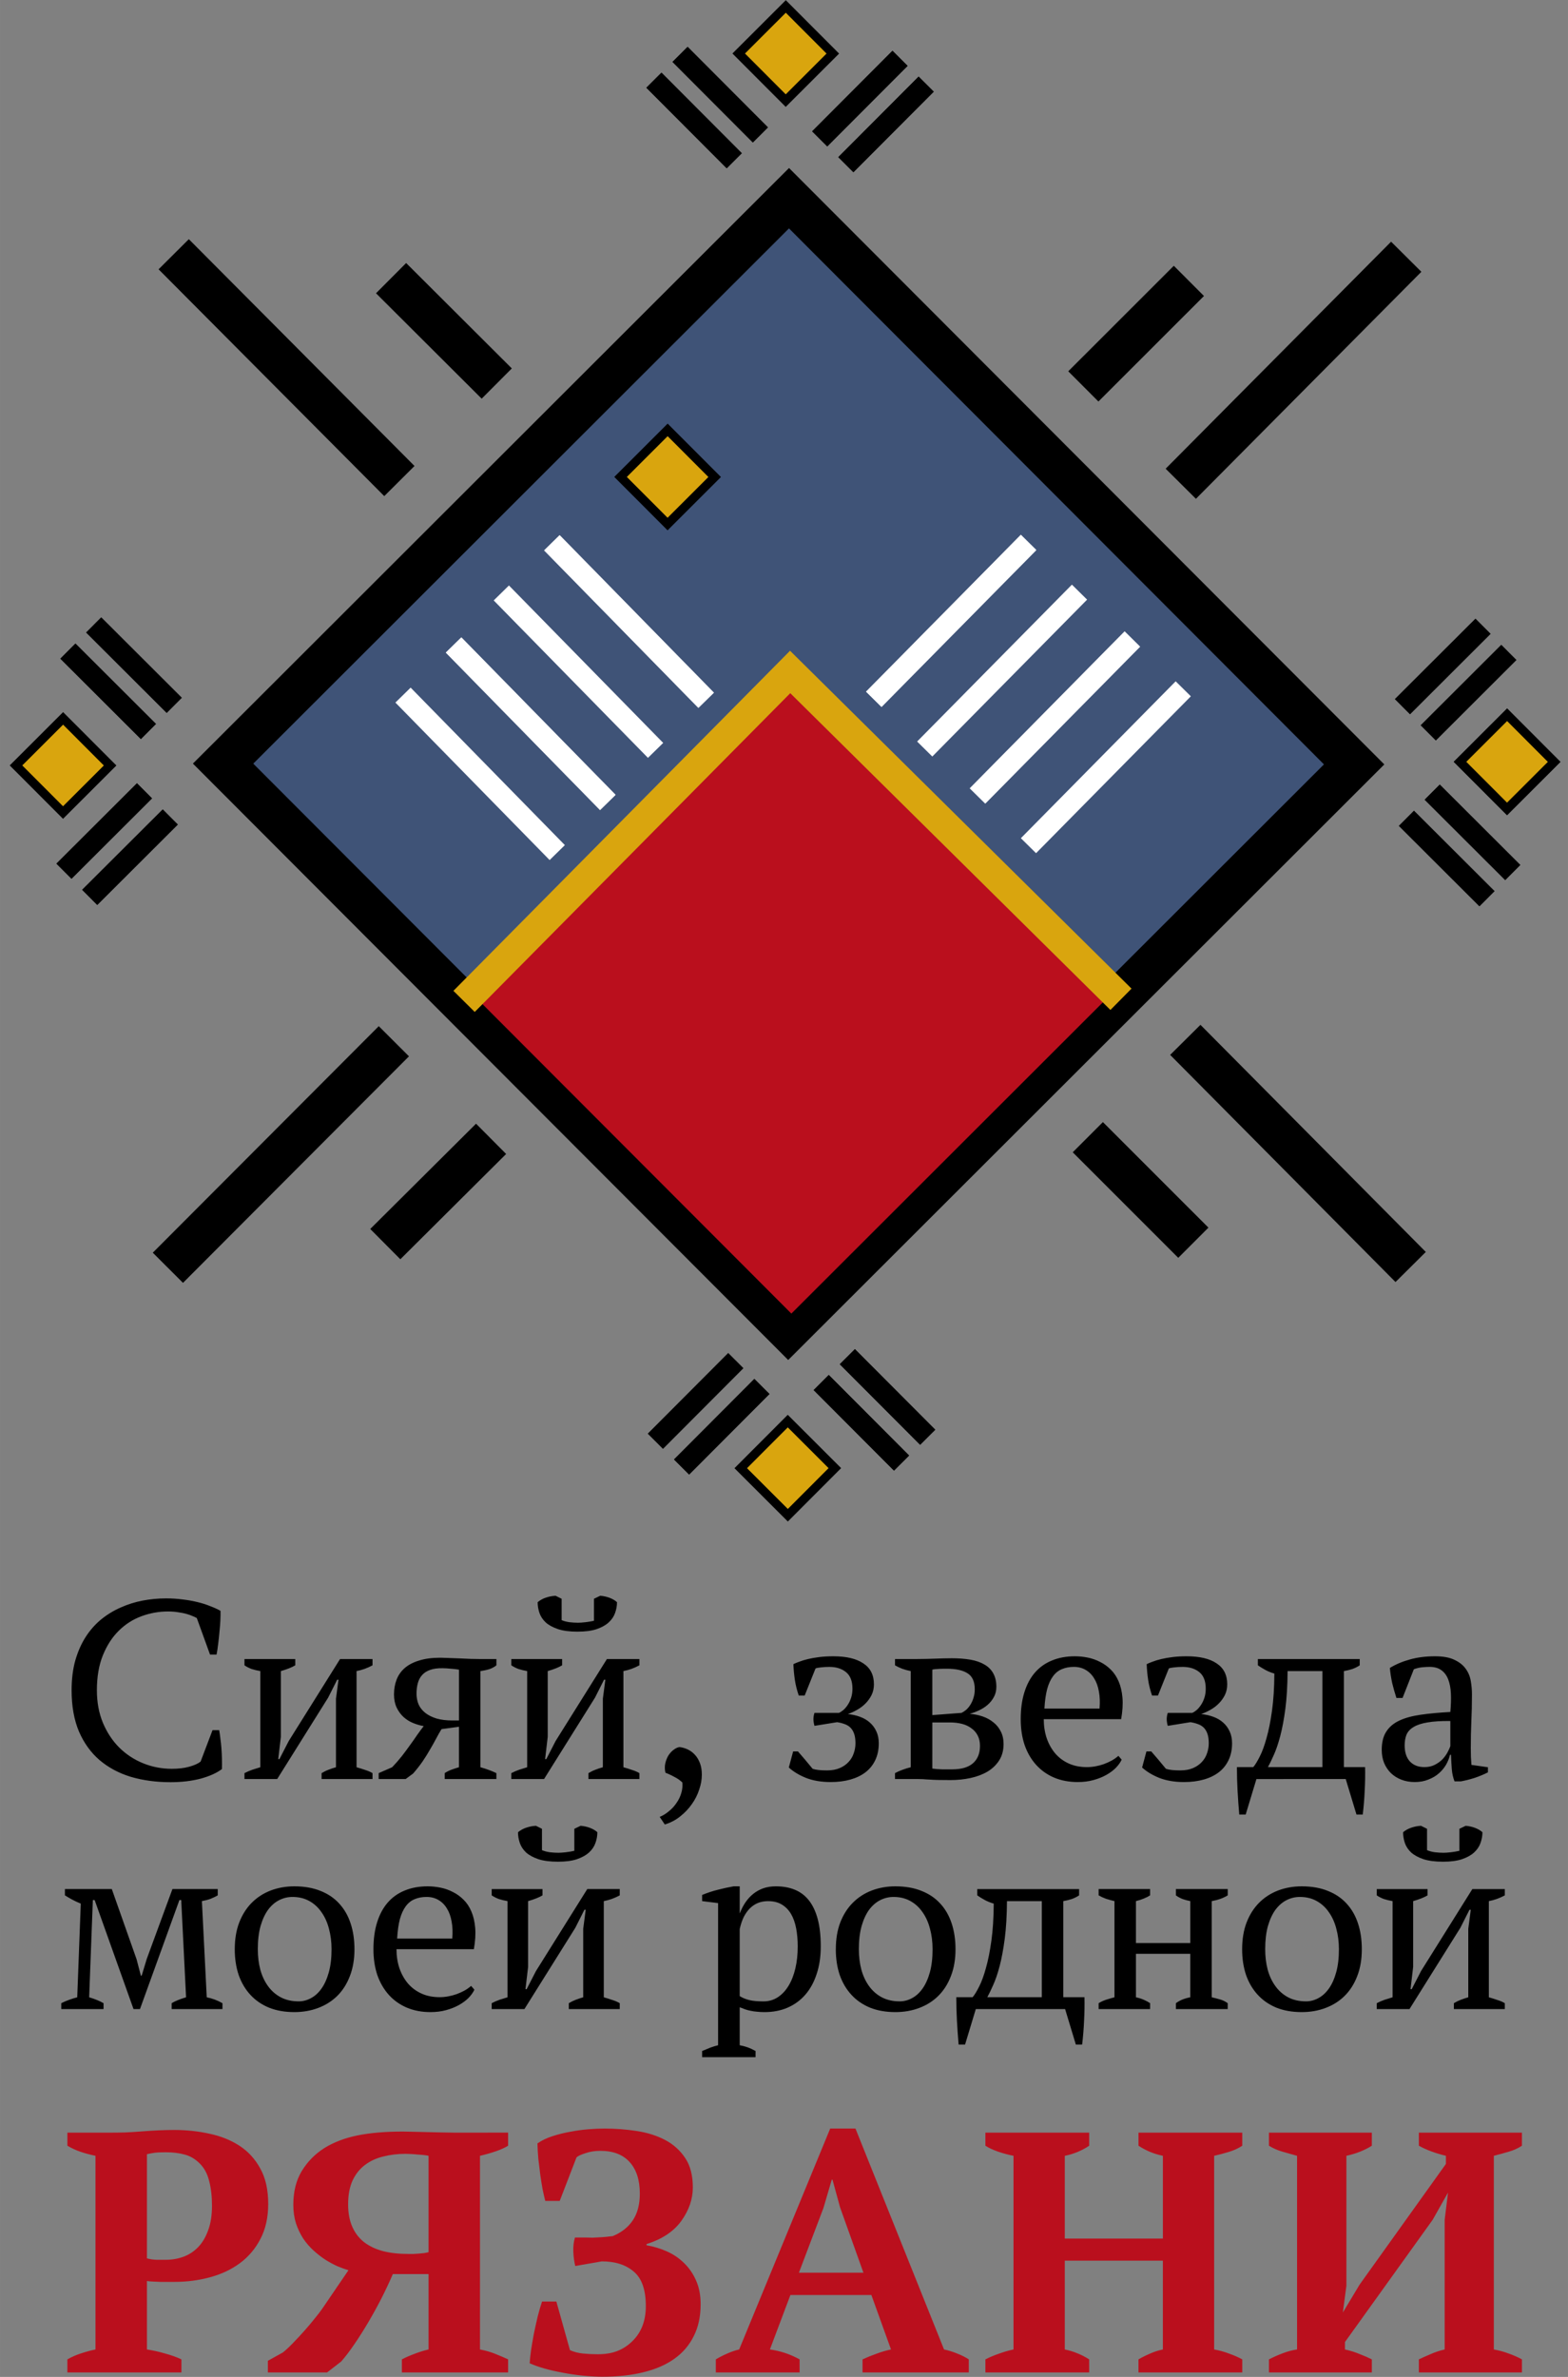 <svg xmlns="http://www.w3.org/2000/svg" width="330" height="500" viewBox="0 0 87.312 132.292"><rect x="0" y="0" width="87.312" height="132.292" fill="#808080" stroke="none"/><path d="M88.952 55.659q.457.07.905.202.457.123.809.29v.65h-5.67v-.65q.326-.185.686-.3.37-.122.712-.192v-9.624q-.395-.08-.756-.203-.351-.123-.641-.298v-.65h2.144q.343 0 .73-.01.387-.017.826-.052.448-.035.844-.053.404-.018.773-.018.905 0 1.74.185.844.176 1.495.598.65.421 1.037 1.133.395.703.395 1.758 0 1.002-.387 1.74-.377.73-1.02 1.205-.64.474-1.493.703-.844.228-1.767.228h-.685l-.405-.017q-.193-.01-.272-.027zm.923-9.8q-.343 0-.545.026-.194.027-.378.07v5.177q.228.062.474.07h.475q.448 0 .861-.149.413-.15.73-.474.316-.326.5-.835.194-.51.194-1.23 0-.686-.14-1.223-.132-.545-.475-.879-.334-.333-.747-.439-.404-.114-.95-.114zm17.033-.976v.65q-.22.141-.598.273-.378.132-.8.229v9.624q.449.087.783.228.334.132.615.264v.65h-5.282v-.65q.29-.15.624-.273.334-.132.703-.22v-3.744h-1.776q-.254.59-.57 1.213-.317.616-.66 1.196t-.686 1.08q-.342.502-.65.853l-.703.545h-2.944v-.58l.747-.413q.22-.176.5-.466.29-.299.572-.615.281-.316.51-.606.237-.29.36-.466l1.318-1.934q-.237-.07-.536-.193-.299-.132-.606-.325-.299-.194-.59-.457-.29-.264-.518-.598-.22-.343-.36-.756-.132-.422-.132-.923 0-.984.422-1.679.43-.703 1.125-1.142.694-.43 1.635-.624.95-.194 2.276-.194.167 0 .484.01l.694.017.73.017q.36.01.623.01zm-4.966 6.03h.246q.14-.01.281-.018.141-.018.264-.026.123-.018.22-.044v-4.79q-.07-.018-.22-.036-.14-.017-.316-.026-.167-.018-.334-.026-.167-.01-.273-.01-.589 0-1.107.133-.519.123-.914.422-.387.29-.615.773-.22.483-.22 1.187 0 .632.202 1.098.202.466.589.774.387.298.94.448.554.14 1.257.14zm9.677 6.1q-.475 0-1.002-.054-.519-.052-1.01-.149-.484-.088-.915-.211-.422-.123-.712-.255.018-.272.07-.659.062-.396.141-.817.088-.422.185-.835.105-.422.22-.756h.711l.677 2.417q.299.132.65.167.36.035.73.035.562 0 .967-.158.413-.159.747-.484.677-.65.677-1.749 0-1.213-.598-1.714-.589-.51-1.59-.51l-1.32.23q-.078-.308-.096-.695-.018-.396.08-.72h.553q.14.008.316.008l.352-.018q.184-.008.351-.026.176-.018.308-.035.66-.273 1.002-.791.343-.519.343-1.319 0-1.01-.501-1.564-.501-.563-1.46-.563-.404 0-.738.115-.333.105-.448.21l-.835 2.163h-.72q-.062-.246-.132-.58-.062-.343-.115-.721-.052-.387-.096-.782-.035-.405-.044-.774.316-.22.747-.36.43-.14.888-.22.457-.088.896-.123.448-.035.8-.035.826 0 1.617.123t1.406.448q.616.326.994.897.377.562.377 1.459 0 .861-.57 1.66-.572.792-1.732 1.152v.062q.536.088 1.02.307.491.22.86.59.37.36.59.87.22.5.22 1.16 0 .914-.344 1.59-.334.677-.966 1.125-.633.449-1.538.668-.897.22-2.013.22zm13.35-4.061h-4.025l-1.02 2.707q.774.105 1.477.492v.65h-4.166v-.65q.281-.167.571-.29.29-.132.59-.202l4.526-10.978h1.256l4.404 10.978q.334.07.65.202.325.123.58.29v.65h-5.282v-.65q.325-.15.694-.281.378-.141.721-.211zm-3.603-1.108h3.208l-1.16-3.243-.378-1.38H123l-.413 1.406zm14.432 4.957h-5.16v-.65q.29-.15.668-.281.387-.141.73-.211v-9.624q-.404-.08-.782-.211-.37-.132-.616-.29v-.65h5.16v.65q-.255.175-.572.307-.316.132-.641.194v4.113h4.878v-4.113q-.378-.08-.677-.211-.299-.132-.536-.29v-.65h5.159v.65q-.29.193-.668.307-.37.114-.73.194v9.624q.396.07.756.21.37.132.642.282v.65h-5.16v-.65q.256-.15.563-.281.308-.141.65-.211v-4.413h-4.877v4.413q.342.07.632.193.29.114.58.299zm14.053 0h-5.115v-.65q.325-.167.677-.3.36-.14.72-.192v-9.624l-.72-.203q-.37-.105-.677-.298v-.65h5.115v.65q-.246.158-.571.29-.325.131-.694.21v6.46l-.176 1.328.835-1.389 4.289-5.994v-.404q-.8-.194-1.345-.501v-.65h5.124v.65q-.29.193-.659.298-.36.106-.738.203v9.624q.395.07.738.202.352.123.66.29v.65h-5.125v-.65q.237-.114.571-.255.334-.15.712-.237v-6.443l.167-1.353-.764 1.353-4.36 6.073v.37q.396.087.73.228.343.132.606.264z" aria-label="РЯЗАНИ" style="font-weight:700;font-size:18px;line-height:1.25;font-family:&quot;PT Astra Serif&quot;;-inkscape-font-specification:&quot;PT Astra Serif Bold&quot;;letter-spacing:0;word-spacing:0;fill:#ba0f1d;stroke-width:1" transform="matrix(1.12 0 0 1.12 -91.444 68.426)"/><g aria-label="Сияй, звезда моей родной" style="font-size:13.333px;line-height:.85;font-family:&quot;PT Sans Narrow&quot;;-inkscape-font-specification:&quot;PT Sans Narrow&quot;;letter-spacing:0;word-spacing:0"><path d="M92.212 24.884h.332q.032.176.058.41.033.228.052.482.02.254.026.52.007.268 0 .521-.39.293-1.06.476-.671.176-1.498.176-1.068 0-1.973-.267-.898-.274-1.556-.834-.65-.56-1.022-1.419-.365-.866-.365-2.05 0-.821.183-1.479.189-.657.514-1.165.326-.508.768-.872.45-.365.97-.593.521-.234 1.094-.345.58-.11 1.172-.11.423 0 .814.052.39.045.735.13.352.084.638.202.293.11.515.234.006.195-.007.475-.013.274-.045.573-.026.3-.065.6-.033.292-.079.526h-.325l-.658-1.816q-.071-.04-.195-.091-.124-.059-.306-.11-.182-.053-.417-.085-.234-.04-.514-.04-.677 0-1.315.235-.638.234-1.133.723-.488.481-.788 1.217-.299.736-.299 1.738 0 .899.3 1.621.305.723.813 1.23.515.509 1.192.782.677.273 1.425.273.489 0 .86-.104.377-.104.566-.254zm1.588-3.535h2.526v.312q-.247.15-.716.287v3.268l-.13 1.107h.058l.463-.899 2.552-4.075h1.614v.312q-.384.209-.794.287v4.778q.228.065.436.137.209.065.358.156v.293h-2.532v-.293q.17-.104.345-.169.182-.072.37-.124v-3.405l.125-.944h-.065l-.45.892-2.532 4.043H93.8v-.293q.202-.104.39-.169.196-.065.398-.124v-4.778q-.228-.04-.43-.104-.195-.072-.358-.183zm7.435 1.758q0-.404.13-.736.13-.339.41-.58.28-.24.717-.37.436-.137 1.048-.137.143 0 .403.013.26.006.547.02l.554.025q.267.007.423.007h.86v.312q-.099.085-.274.163-.176.072-.521.124v4.778q.443.124.794.293v.293h-2.571v-.293q.156-.104.332-.169.175-.065.377-.124v-2.011l-.866.117q-.13.208-.267.469-.136.26-.306.546-.162.287-.37.593-.209.3-.47.599l-.37.273h-1.342v-.293l.67-.293q.261-.273.483-.553.221-.286.41-.553.195-.267.358-.508.17-.241.319-.43-.267-.045-.534-.156-.267-.11-.475-.3-.209-.195-.339-.468-.13-.28-.13-.651zm3.23-1.23q-.079-.014-.183-.027t-.221-.02q-.111-.012-.222-.019-.11-.006-.189-.006-.37-.007-.618.084-.247.085-.397.254-.15.163-.215.404-.065.234-.065.52 0 .293.104.54.11.242.332.418.221.175.56.28.338.097.794.097h.32zm2.603-.528h2.526v.312q-.247.15-.716.287v3.268l-.13 1.107h.059l.462-.899 2.552-4.075h1.615v.312q-.385.209-.795.287v4.778q.228.065.436.137.209.065.359.156v.293h-2.533v-.293q.17-.104.345-.169.182-.072.371-.124v-3.405l.124-.944h-.065l-.45.892-2.532 4.043h-1.628v-.293q.202-.104.391-.169.195-.065.397-.124v-4.778q-.228-.04-.43-.104-.195-.072-.358-.183zm3.301-1.36q-.592 0-.976-.125-.385-.13-.612-.332-.222-.208-.313-.468-.091-.267-.091-.54.189-.157.417-.229.228-.078.475-.09l.3.149v1.061q.162.072.39.104.234.026.423.026.059 0 .156-.006.105-.007.215-.02.117-.013.228-.032.117-.02.195-.04v-1.093l.313-.15q.247.02.469.104.221.085.364.215 0 .274-.097.54-.091.261-.32.47-.22.201-.598.331-.371.124-.938.124zm4.076 9.205q.24-.098.455-.28.222-.176.378-.41.163-.228.24-.495.079-.26.053-.527-.078-.072-.182-.15-.104-.072-.222-.13-.117-.065-.234-.118-.11-.052-.202-.084-.058-.241-.007-.469.052-.228.163-.404.117-.175.267-.28.15-.11.28-.123.215.026.416.123.202.098.352.267.156.17.247.417.091.24.091.566 0 .359-.13.736-.123.384-.364.723-.241.345-.58.612-.338.273-.768.403zm8.32-2.311q.371 0 .638-.118.267-.117.436-.306.176-.188.254-.43.085-.24.085-.494 0-.28-.065-.469-.066-.189-.183-.306-.117-.117-.286-.176-.17-.065-.378-.097l-1.126.182q-.046-.156-.052-.319 0-.17.052-.325h1.217q.105-.046.222-.144.117-.104.215-.254.104-.156.169-.358.065-.201.065-.449 0-.56-.32-.82-.318-.26-.826-.26-.24 0-.436.025-.189.02-.254.053l-.54 1.347h-.293q-.137-.397-.196-.788-.058-.397-.071-.774.117-.059.3-.124.182-.072.429-.13.247-.059.56-.098.312-.039.696-.039.97 0 1.491.352.528.345.528 1.041 0 .293-.118.534-.117.234-.306.423-.182.183-.416.313-.228.13-.456.208.326.033.606.137.286.104.488.286.208.183.325.443.118.254.118.586 0 .475-.176.84-.17.358-.482.599-.313.24-.755.364-.436.124-.977.124-.69 0-1.217-.202-.521-.208-.866-.52l.215-.801h.24q.15.169.346.403l.384.462q.117.04.3.06.188.019.416.019zm8.776-1.309q0 .469-.215.807-.215.339-.58.56-.364.215-.846.32-.475.103-1.002.103-.378 0-.632-.006-.247-.007-.423-.02-.17-.006-.3-.02-.123-.006-.26-.006h-1.14v-.293q.19-.104.378-.169.196-.072.404-.124v-4.778q-.228-.046-.423-.117-.189-.072-.358-.17v-.312h1.068q.28 0 .507-.007l.43-.013.404-.013q.195-.006.416-.006.515 0 .925.071.41.072.696.241.287.163.437.436.156.274.156.671 0 .286-.124.508-.117.221-.312.39-.19.163-.43.274-.234.11-.462.17.338.025.644.13.306.104.534.292.235.183.371.456.137.267.137.625zm-3.542 1.217q.085.013.215.026l.274.014h.494q.697 0 1.042-.306.345-.306.345-.86 0-.293-.11-.508-.111-.221-.313-.364-.195-.15-.469-.222-.273-.071-.599-.071H128zm0-2.656 1.452-.11q.11-.053.228-.15.117-.104.208-.248.098-.15.157-.345.065-.195.065-.43 0-.572-.358-.794-.352-.227-1.023-.227h-.162q-.098 0-.202.006l-.202.013q-.098.007-.163.026zm9.414 2.214q-.097.208-.293.41-.195.195-.475.351-.28.157-.638.254-.351.098-.775.098-.65 0-1.178-.221-.52-.222-.892-.632-.371-.41-.573-.983-.195-.58-.195-1.289 0-.755.182-1.335.182-.586.527-.983.346-.397.847-.599.501-.208 1.14-.208.318 0 .637.065.326.065.612.215.293.143.534.384.24.234.39.586.15.345.19.814.039.462-.066 1.061h-3.847q0 .501.143.938.15.436.423.761.273.32.67.502.398.182.912.182.208 0 .423-.04.215-.038.417-.11.208-.078.39-.176.183-.104.333-.234zm-2.376-4.61q-.332 0-.592.111-.26.104-.443.352-.182.24-.293.638-.104.397-.137.97h2.741q.04-.47-.032-.847-.066-.384-.235-.65-.163-.274-.423-.424-.254-.15-.586-.15zm5.293 5.144q.371 0 .638-.118.267-.117.436-.306.176-.188.254-.43.085-.24.085-.494 0-.28-.065-.469-.065-.189-.183-.306-.117-.117-.286-.176-.17-.065-.378-.097l-1.126.182q-.046-.156-.052-.319 0-.17.052-.325h1.217q.105-.046.222-.144.117-.104.215-.254.104-.156.169-.358.065-.201.065-.449 0-.56-.319-.82-.319-.26-.827-.26-.24 0-.436.025-.189.02-.254.053l-.54 1.347h-.293q-.137-.397-.196-.788-.058-.397-.071-.774.117-.059.3-.124.182-.072.429-.13.247-.059.56-.098.312-.039.696-.039.97 0 1.491.352.528.345.528 1.041 0 .293-.117.534-.118.234-.306.423-.183.183-.417.313-.228.13-.456.208.326.033.606.137.286.104.488.286.208.183.325.443.118.254.118.586 0 .475-.176.84-.17.358-.482.599-.312.24-.755.364-.436.124-.977.124-.69 0-1.217-.202-.521-.208-.866-.52l.215-.801h.24q.15.169.346.403l.384.462q.117.04.3.06.188.019.416.019zm3.783.43-.534 1.764h-.32q-.051-.586-.084-1.185-.032-.6-.032-1.172h.813q.144-.17.32-.521.182-.352.338-.918.163-.566.273-1.36.111-.795.118-1.85-.248-.071-.45-.182-.201-.11-.37-.228v-.312h5.064v.312q-.162.11-.364.183-.196.065-.423.104v4.772h1.054q.013.573-.02 1.172-.025.599-.097 1.185h-.312l-.534-1.765zm1.549-5.365q-.007 1.074-.11 1.868-.105.794-.255 1.36-.15.567-.319.938-.162.371-.293.606h2.709v-4.772zm9.108 3.802q0 .26.007.456l.026.403.82.117v.254q-.293.15-.657.274-.365.117-.697.175h-.306q-.11-.28-.136-.605-.026-.326-.04-.716h-.052q-.052.24-.188.482-.137.24-.359.436-.22.195-.527.312-.3.124-.677.124-.358 0-.664-.117-.3-.117-.52-.326-.216-.215-.34-.507-.117-.293-.117-.652 0-.553.222-.898.221-.352.65-.553.43-.202 1.069-.293.638-.091 1.47-.137.046-.508.027-.918-.02-.417-.137-.71t-.338-.449q-.222-.163-.58-.163-.17 0-.377.02-.202.02-.41.098l-.56 1.425h-.306q-.118-.358-.209-.735-.084-.384-.117-.756.45-.273 1.003-.423.56-.156 1.243-.156.606 0 .964.176.364.17.56.443.195.266.253.605.059.339.059.67 0 .71-.032 1.374-.026.658-.026 1.27zm-2.311.97q.3 0 .527-.117.228-.118.384-.28.157-.17.248-.345.097-.183.136-.3v-1.25q-.696-.006-1.139.072-.436.071-.69.228-.254.15-.352.384-.09.228-.09.527 0 .514.26.8.267.28.716.28zM86.795 38.744h-2.103v-.293q.208-.104.397-.17.196-.07.397-.123l.176-4.655q-.254-.104-.443-.208-.188-.104-.345-.202v-.313h2.331l1.23 3.484.215.82h.04l.253-.834 1.276-3.47h2.253v.313q-.156.091-.352.17-.188.07-.436.116l.241 4.779q.195.04.39.11.196.072.391.183v.293H90.18v-.293q.118-.072.287-.143.17-.072.43-.15l-.241-4.83h-.091l-1.96 5.416h-.32l-1.933-5.417h-.09l-.183 4.831q.436.13.716.293zm6.523-2.975q0-.749.222-1.328.228-.586.625-.983.397-.398.937-.606.547-.208 1.179-.208.742 0 1.302.228.56.221.93.631.378.41.567.99.189.573.189 1.276 0 .748-.228 1.334-.221.58-.618.977-.398.397-.951.605-.547.209-1.191.209-.71 0-1.263-.222-.547-.227-.925-.638-.377-.41-.58-.983-.195-.58-.195-1.282zm1.146 0q0 .54.124 1.015.13.47.384.82.254.352.632.554.384.202.891.202.313 0 .606-.156.3-.157.527-.476.228-.319.365-.807.137-.488.137-1.152 0-.547-.13-1.022-.124-.476-.372-.82-.24-.352-.605-.554-.365-.202-.834-.202-.345 0-.657.156-.313.157-.553.476-.235.319-.378.813-.137.489-.137 1.153zm10.768 2.011q-.097.209-.293.41-.195.196-.475.352-.28.156-.638.254-.351.098-.775.098-.65 0-1.178-.222-.52-.221-.892-.631-.37-.41-.573-.983-.195-.58-.195-1.29 0-.754.182-1.334.183-.586.528-.983.345-.397.846-.599.501-.208 1.14-.208.318 0 .637.065.326.065.612.215.293.143.534.384.241.234.39.586.15.345.19.814.039.462-.066 1.06h-3.847q0 .502.143.938.15.436.423.762.274.319.67.501.398.183.912.183.209 0 .423-.04.215-.039.417-.11.208-.078.39-.176.183-.104.333-.234zm-2.376-4.609q-.332 0-.592.11-.26.105-.443.352-.182.241-.293.638-.104.397-.137.97h2.741q.04-.468-.032-.846-.066-.384-.235-.651-.163-.273-.423-.423-.254-.15-.586-.15zm3.236-.39h2.526v.312q-.248.15-.716.286v3.269l-.13 1.106h.058l.462-.898 2.552-4.076h1.615v.313q-.384.208-.794.286v4.779q.228.065.436.137.208.065.358.156v.293h-2.533v-.293q.17-.104.346-.17.182-.07.37-.123v-3.405l.124-.944h-.065l-.449.892-2.533 4.043h-1.627v-.293q.202-.104.39-.17.196-.064.398-.123v-4.779q-.228-.039-.43-.104-.195-.071-.358-.182zm3.3-1.361q-.592 0-.976-.124-.384-.13-.612-.332-.221-.208-.312-.469-.092-.267-.092-.54.19-.156.417-.228.228-.078.475-.091l.3.15v1.06q.163.072.39.105.235.026.424.026.058 0 .156-.006.104-.007.215-.02.117-.013.228-.033.117-.019.195-.039v-1.093l.312-.15q.248.02.47.104.22.085.364.215 0 .273-.098.54-.091.26-.319.47-.221.2-.599.331-.371.124-.937.124zm9.818 9.713h-2.656v-.306q.215-.09.41-.169.195-.072.384-.117v-7.064l-.794-.098v-.306q.39-.162.788-.26.403-.104.781-.17h.3v1.335h.007q.117-.3.28-.54.169-.247.39-.423t.495-.274q.28-.097.625-.097.534 0 .944.169.417.17.703.534t.436.93q.15.567.15 1.355 0 .755-.202 1.36-.195.606-.56 1.03-.364.422-.885.65-.515.222-1.146.222-.215 0-.384-.02-.163-.013-.306-.045-.143-.026-.274-.072-.13-.046-.273-.104v1.888q.189.032.378.098.188.065.41.188zm.632-7.754q-.293 0-.528.098-.227.098-.403.28-.176.182-.3.436-.117.254-.188.573V38.1q.208.13.475.196.267.065.703.065.397 0 .71-.202.319-.208.54-.573.221-.364.338-.86.118-.5.118-1.093 0-.488-.078-.898-.079-.417-.254-.717-.176-.299-.456-.468-.28-.17-.677-.17zm3.36 2.39q0-.749.22-1.328.228-.586.626-.983.397-.398.937-.606.547-.208 1.178-.208.743 0 1.302.228.56.221.931.631.378.41.567.99.189.573.189 1.276 0 .748-.228 1.334-.222.58-.619.977t-.95.605q-.547.209-1.192.209-.71 0-1.263-.222-.547-.227-.924-.638-.378-.41-.58-.983-.195-.58-.195-1.282zm1.145 0q0 .54.124 1.015.13.47.384.82.254.352.631.554.384.202.892.202.313 0 .606-.156.3-.157.527-.476.228-.319.365-.807.136-.488.136-1.152 0-.547-.13-1.022-.124-.476-.371-.82-.24-.352-.605-.554-.365-.202-.834-.202-.345 0-.657.156-.313.157-.554.476-.234.319-.377.813-.137.489-.137 1.153zm5.814 2.975-.534 1.764h-.32q-.051-.586-.084-1.185-.032-.599-.032-1.171h.814q.143-.17.319-.521.182-.352.338-.918.163-.567.273-1.36.111-.795.118-1.85-.248-.072-.45-.182-.201-.11-.37-.228v-.313h5.064v.313q-.162.11-.364.182-.195.065-.423.104v4.773h1.054q.013.572-.02 1.171-.025.6-.097 1.185h-.312l-.534-1.764zm1.55-5.365q-.008 1.075-.111 1.869-.105.794-.254 1.36-.15.567-.32.938-.162.371-.292.606h2.708v-4.773zm7.115 5.365h-2.558v-.293q.169-.104.364-.17.202-.064.423-.123v-4.779q-.221-.052-.423-.117-.195-.071-.364-.169v-.313h2.558v.313q-.13.085-.306.156-.17.072-.397.13v2.084h2.702v-2.084q-.196-.039-.384-.104-.183-.071-.332-.182v-.313h2.578v.313q-.326.202-.795.286v4.779q.222.052.424.11.201.06.37.183v.293h-2.577v-.293q.15-.11.325-.182.182-.072.39-.111v-2.161h-2.701v2.161q.24.052.404.13.169.072.3.163zm4.577-2.975q0-.749.221-1.328.228-.586.625-.983.397-.398.938-.606.547-.208 1.178-.208.742 0 1.302.228.56.221.931.631.378.41.567.99.188.573.188 1.276 0 .748-.227 1.334-.222.58-.619.977t-.95.605q-.547.209-1.192.209-.71 0-1.263-.222-.547-.227-.924-.638-.378-.41-.58-.983-.195-.58-.195-1.282zm1.146 0q0 .54.123 1.015.13.47.385.82.253.352.631.554.384.202.892.202.312 0 .605-.156.3-.157.528-.476.228-.319.364-.807.137-.488.137-1.152 0-.547-.13-1.022-.124-.476-.371-.82-.241-.352-.606-.554-.364-.202-.833-.202-.345 0-.658.156-.312.157-.553.476-.234.319-.378.813-.136.489-.136 1.153zm5.547-2.989h2.526v.313q-.248.15-.717.286v3.269l-.13 1.106h.059l.462-.898 2.552-4.076h1.615v.313q-.384.208-.794.286v4.779q.227.065.436.137.208.065.358.156v.293h-2.533v-.293q.17-.104.345-.17.183-.07.371-.123v-3.405l.124-.944h-.065l-.45.892-2.532 4.043h-1.627v-.293q.201-.104.39-.17.196-.064.397-.123v-4.779q-.227-.039-.43-.104-.195-.071-.357-.182zm3.3-1.36q-.592 0-.976-.124-.384-.13-.612-.332-.222-.208-.313-.469-.09-.267-.09-.54.188-.156.416-.228.228-.078.475-.091l.3.15v1.06q.162.072.39.105.235.026.423.026.059 0 .157-.006.104-.007.215-.02.117-.013.227-.033.118-.019.196-.039v-1.093l.312-.15q.248.02.469.104.221.085.365.215 0 .273-.098.54-.091.26-.32.47-.22.2-.598.331-.371.124-.938.124z" style="font-family:&quot;PT Astra Serif&quot;;-inkscape-font-specification:&quot;PT Astra Serif&quot;" transform="matrix(1.12 0 0 1.12 -91.444 68.426)"/></g><path d="m114.737 166.61.866 3.489 2.988.942-2.989.966-.86 6.655-.83-6.66-3.145-.933 3.149-.988z" style="fill:#d9a50e;fill-opacity:1;stroke:none;stroke-width:.063;stroke-linecap:butt;stroke-linejoin:miter;stroke-dasharray:none;stroke-opacity:1" transform="translate(-152.548 -259.249) scale(1.676)"/><path d="M196.95 30.998h26.572V57.57H196.95z" style="fill:#3f5377;fill-opacity:1;stroke:#000;stroke-width:1.418;stroke-dasharray:none;stroke-opacity:1;paint-order:stroke markers fill" transform="rotate(45.04 236.359 -313.585) scale(1.676)"/><path d="m130.4 189.215 7.487 7.543M127.161 192.447l3.506 3.505M104.105 189.261l-7.508 7.523M107.335 192.502l-3.515 3.496M104.288 170.658l-7.498-7.532M107.523 167.42l-3.511-3.5M130.25 170.748l7.49-7.539M127.012 167.515l3.507-3.504" style="fill:none;stroke:#000;stroke-width:1.418;stroke-linecap:butt;stroke-linejoin:miter;stroke-dasharray:none;stroke-opacity:1" transform="translate(-152.548 -259.249) scale(1.676)"/><path d="m137.616 178.15 2.675-2.669M138.473 179.02l2.675-2.67M137.747 181.858l2.675 2.669M138.604 180.989l2.675 2.669M96.807 178.106l-2.675-2.669M95.95 178.975l-2.675-2.669M96.676 181.814 94 184.483M95.819 180.945l-2.675 2.669" style="fill:none;stroke:#000;stroke-width:.709;stroke-linecap:butt;stroke-linejoin:miter;stroke-dasharray:none;stroke-opacity:1" transform="translate(-152.548 -259.249) scale(1.676)"/><path d="M225.947 26.237h2.211v2.211h-2.211z" style="fill:#000;fill-opacity:1;stroke:#000;stroke-width:.295;stroke-dasharray:none;stroke-opacity:1;paint-order:stroke markers fill" transform="rotate(45.04 236.359 -313.585) scale(1.676)"/><path d="M192.131 60.27h2.211v2.211h-2.211z" style="fill:#d9a50e;fill-opacity:1;stroke:#000;stroke-width:.295;stroke-dasharray:none;stroke-opacity:1;paint-order:stroke markers fill" transform="rotate(45.04 236.359 -313.585) scale(1.676)"/><path d="m137.616 178.15 2.675-2.669M138.473 179.02l2.675-2.67M137.747 181.858l2.675 2.669M138.604 180.989l2.675 2.669M96.807 178.106l-2.675-2.669M95.95 178.975l-2.675-2.669M96.676 181.814 94 184.483M95.819 180.945l-2.675 2.669" style="fill:none;stroke:#000;stroke-width:.709;stroke-linecap:butt;stroke-linejoin:miter;stroke-dasharray:none;stroke-opacity:1" transform="translate(-152.548 -259.249) scale(1.676)"/><path d="M225.947 26.237h2.211v2.211h-2.211z" style="fill:#d9a50e;fill-opacity:1;stroke:#000;stroke-width:.295;stroke-dasharray:none;stroke-opacity:1;paint-order:stroke markers fill" transform="rotate(45.04 236.359 -313.585) scale(1.676)"/><path d="M208.058 41.959h15.511V57.47h-15.511z" style="fill:#ba0f1d;fill-opacity:1;stroke:#000;stroke-width:.709;stroke-dasharray:none;stroke-opacity:1;paint-order:stroke markers fill" transform="rotate(45.04 236.359 -313.585) scale(1.676)"/><path d="M199.545 39.288h2.211v2.211h-2.211z" style="fill:#d9a50e;fill-opacity:1;stroke:#000;stroke-width:.295;stroke-dasharray:none;stroke-opacity:1;paint-order:stroke markers fill" transform="rotate(45.04 236.359 -313.585) scale(1.676)"/><path d="m125.193 172.696-5.143 5.21" style="fill:none;stroke:#fff;stroke-width:.727;stroke-linecap:butt;stroke-linejoin:miter;stroke-dasharray:none;stroke-opacity:1" transform="translate(-152.548 -259.249) scale(1.676)"/><path d="m126.885 174.347-5.143 5.21M125.193 172.696l-5.143 5.21" style="fill:none;stroke:#fff;stroke-width:.709;stroke-linecap:butt;stroke-linejoin:miter;stroke-dasharray:none;stroke-opacity:1" transform="translate(-152.548 -259.249) scale(1.676)"/><path d="m128.64 175.905-5.143 5.21" style="fill:none;stroke:#fff;stroke-width:.727;stroke-linecap:butt;stroke-linejoin:miter;stroke-dasharray:none;stroke-opacity:1" transform="translate(-152.548 -259.249) scale(1.676)"/><path d="m130.332 177.557-5.143 5.21M128.64 175.905l-5.143 5.21" style="fill:none;stroke:#fff;stroke-width:.709;stroke-linecap:butt;stroke-linejoin:miter;stroke-dasharray:none;stroke-opacity:1" transform="translate(-152.548 -259.249) scale(1.676)"/><path d="m114.48 177.938-5.125-5.23" style="fill:none;stroke:#fff;stroke-width:.727;stroke-linecap:butt;stroke-linejoin:miter;stroke-dasharray:none;stroke-opacity:1" transform="translate(-152.548 -259.249) scale(1.676)"/><path d="m112.8 179.602-5.125-5.228M114.48 177.938l-5.125-5.23" style="fill:none;stroke:#fff;stroke-width:.709;stroke-linecap:butt;stroke-linejoin:miter;stroke-dasharray:none;stroke-opacity:1" transform="translate(-152.548 -259.249) scale(1.676)"/><path d="m111.213 181.331-5.124-5.229" style="fill:none;stroke:#fff;stroke-width:.727;stroke-linecap:butt;stroke-linejoin:miter;stroke-dasharray:none;stroke-opacity:1" transform="translate(-152.548 -259.249) scale(1.676)"/><path d="m109.533 182.996-5.124-5.23M111.213 181.331l-5.124-5.229" style="fill:none;stroke:#fff;stroke-width:.709;stroke-linecap:butt;stroke-linejoin:miter;stroke-dasharray:none;stroke-opacity:1" transform="translate(-152.548 -259.249) scale(1.676)"/><path d="m74.228 187.506-2.675-2.669M73.371 188.375l-2.675-2.669M74.097 191.214l-2.675 2.669M73.24 190.345l-2.675 2.669" style="fill:none;stroke:#000;stroke-width:.709;stroke-linecap:butt;stroke-linejoin:miter;stroke-dasharray:none;stroke-opacity:1" transform="rotate(90 238.3 123.06) scale(1.676)"/><path d="M182.828 82.888h2.211v2.211h-2.211z" style="fill:#d9a50e;fill-opacity:1;stroke:#000;stroke-width:.295;stroke-dasharray:none;stroke-opacity:1;paint-order:stroke markers fill" transform="rotate(135.04 204.523 17.147) scale(1.676)"/><path d="m74.228 187.506-2.675-2.669M73.371 188.375l-2.675-2.669M74.097 191.214l-2.675 2.669M73.24 190.345l-2.675 2.669" style="fill:none;stroke:#000;stroke-width:.709;stroke-linecap:butt;stroke-linejoin:miter;stroke-dasharray:none;stroke-opacity:1" transform="rotate(90 238.3 123.06) scale(1.676)"/><path d="m74.228 187.506-2.675-2.669M73.371 188.375l-2.675-2.669M74.097 191.214l-2.675 2.669M73.24 190.345l-2.675 2.669" style="fill:none;stroke:#000;stroke-width:.709;stroke-linecap:butt;stroke-linejoin:miter;stroke-dasharray:none;stroke-opacity:1" transform="matrix(0 -1.676 -1.676 0 361.444 199.916)"/><path d="M182.828 82.888h2.211v2.211h-2.211z" style="fill:#d9a50e;fill-opacity:1;stroke:#000;stroke-width:.295;stroke-dasharray:none;stroke-opacity:1;paint-order:stroke markers fill" transform="scale(-1.676 1.676) rotate(-44.96 36.301 320.247)"/><path d="m74.228 187.506-2.675-2.669M73.371 188.375l-2.675-2.669M74.097 191.214l-2.675 2.669M73.24 190.345l-2.675 2.669" style="fill:none;stroke:#000;stroke-width:.709;stroke-linecap:butt;stroke-linejoin:miter;stroke-dasharray:none;stroke-opacity:1" transform="matrix(0 -1.676 -1.676 0 361.444 199.916)"/><path d="m46.926 47.362 10.834-10.94 10.991 10.87" style="fill:none;stroke:#d9a50e;stroke-width:.997px;stroke-linecap:butt;stroke-linejoin:miter;stroke-opacity:1" transform="translate(-52.807 -23.644) scale(1.676)"/></svg>